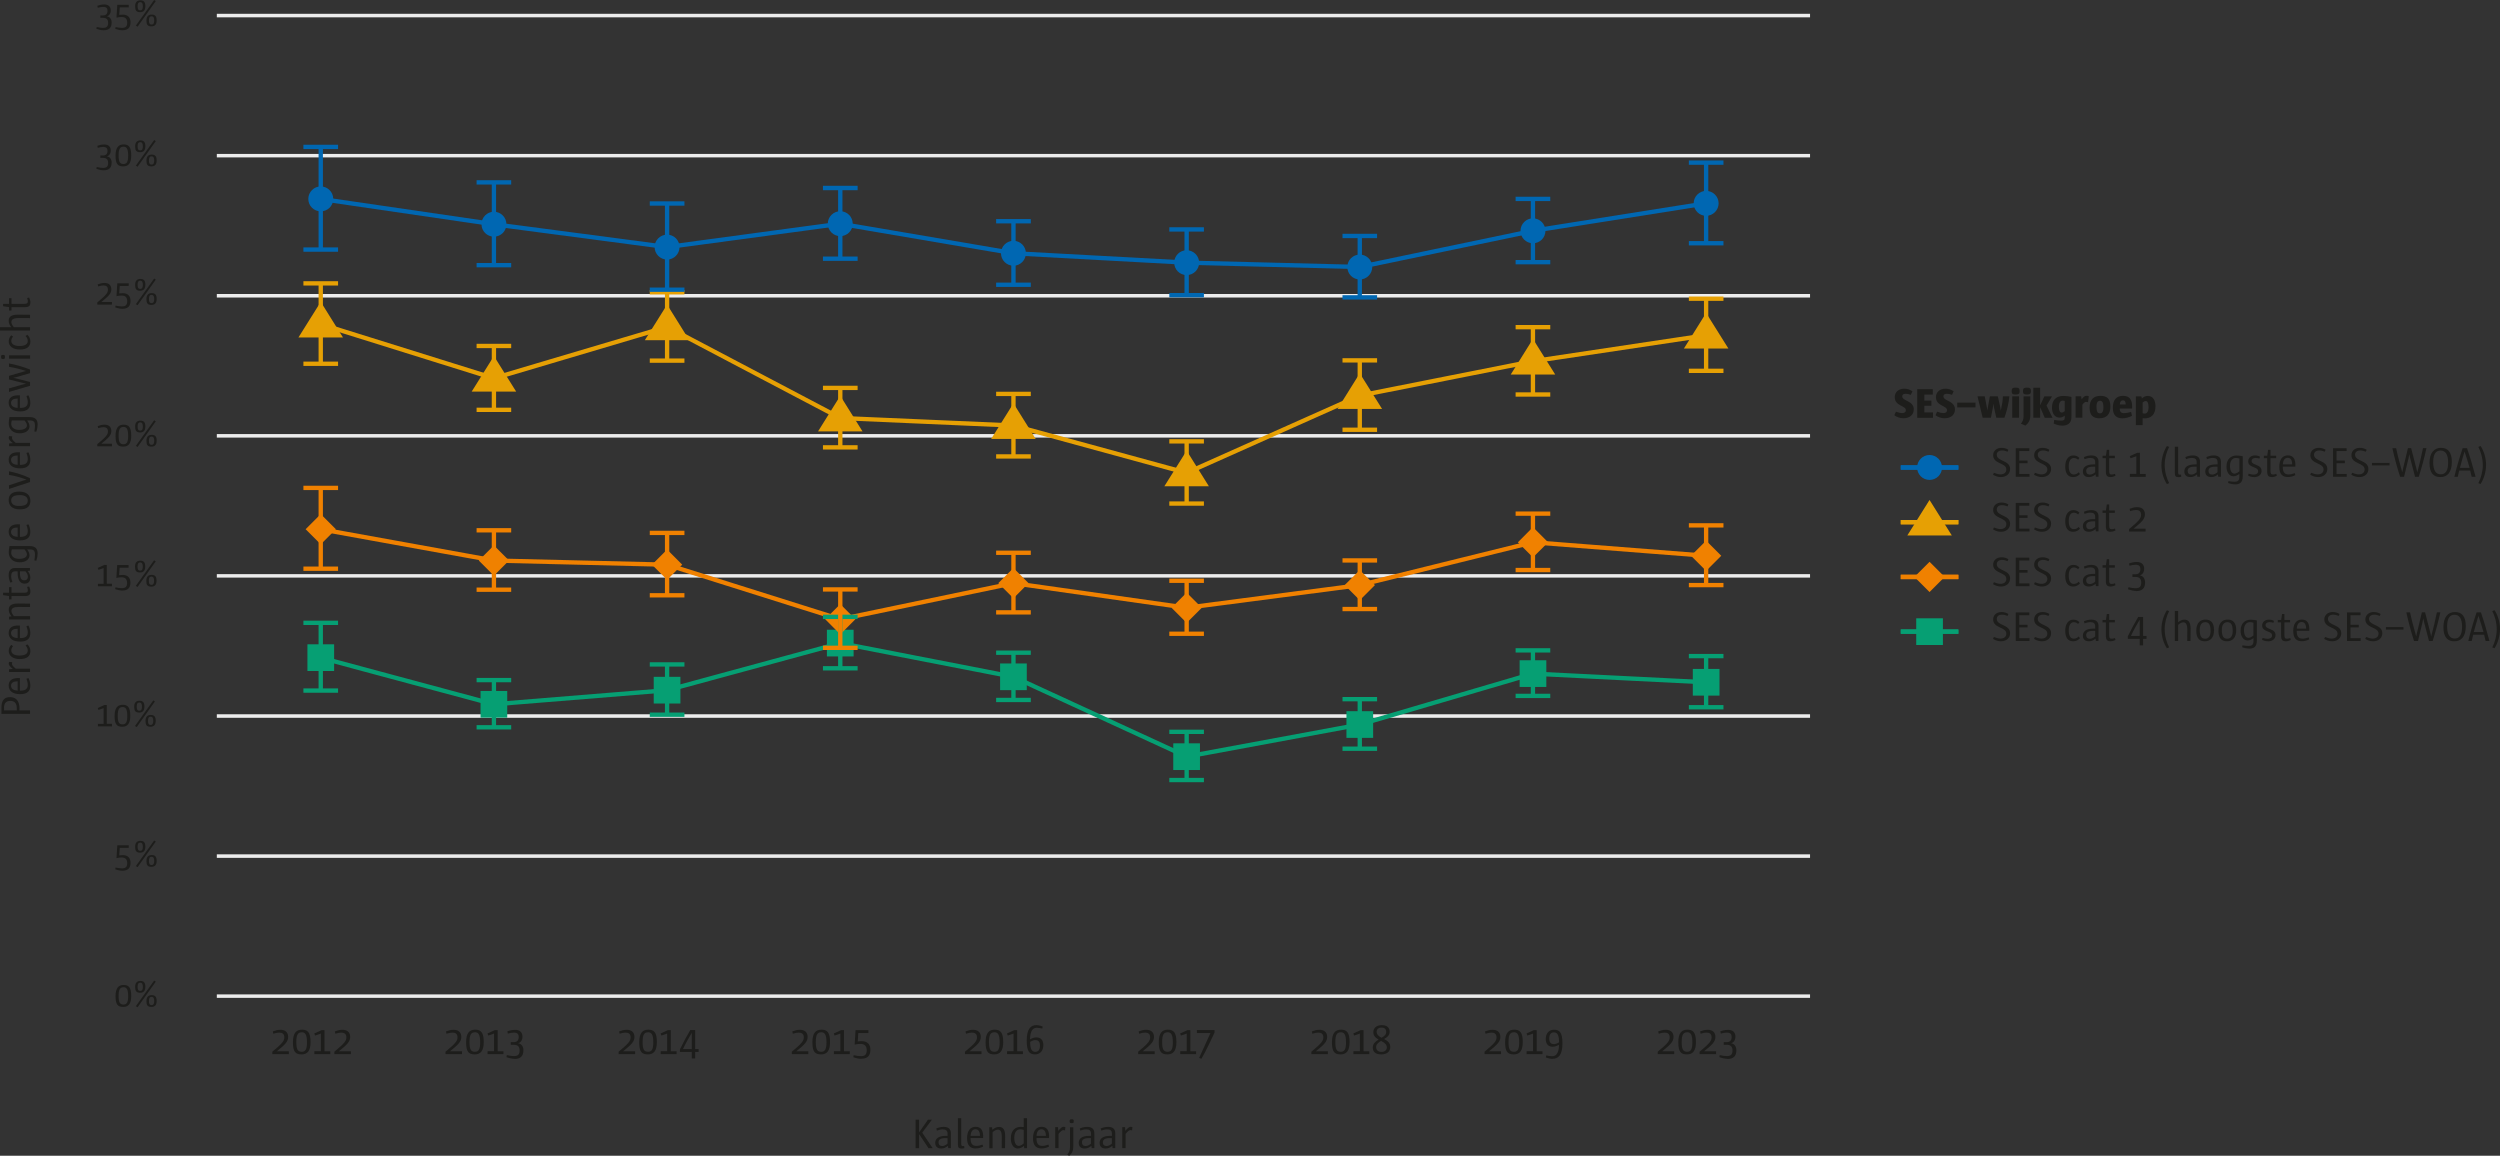 <?xml version="1.0" encoding="UTF-8"?>
<svg xmlns="http://www.w3.org/2000/svg" id="Laag_3" viewBox="0 0 398.14 184.06" width="398.14" height="184.06" x="0" y="0"><rect x="0" y="0" width="398.14" height="184.06" fill="#333333" stroke="none"/><defs><style>.cls-1{fill:#069f73;}.cls-2{stroke:#069f73;}.cls-2,.cls-3,.cls-4,.cls-5{stroke-width:.69px;}.cls-2,.cls-3,.cls-4,.cls-5,.cls-6{fill:none;stroke-linejoin:round;}.cls-3{stroke:#e6a004;}.cls-4{stroke:#f08100;}.cls-7{fill:#0067b2;}.cls-8{fill:#1d1d1b;}.cls-9{isolation:isolate;}.cls-5{stroke:#0067b2;}.cls-10{fill:#e6a004;}.cls-11{fill:#f08100;}.cls-6{stroke:#ededed;stroke-width:.56px;}</style></defs><g class="cls-9"><g class="cls-9"><path class="cls-8" d="M147.87,182.86l-1.5-2.25h0v2.25h-.56v-4.55h.56v2.03h0l1.42-2.03h.63l-1.55,2.07,1.67,2.48h-.67Z"/></g><g class="cls-9"><path class="cls-8" d="M151.01,182.86l-.05-.38c-.31.26-.63.43-1.05.43-.63,0-.97-.33-.97-.9,0-.67.51-1.12,1.69-1.12h.27v-.35c0-.46-.22-.68-.76-.68-.35,0-.69.1-.94.2l-.09-.34c.31-.13.7-.26,1.18-.26.82,0,1.14.42,1.14,1v2.39h-.42ZM150.9,181.25h-.32c-.89,0-1.11.3-1.11.68,0,.36.2.58.59.58.26,0,.55-.13.84-.38v-.88Z"/></g><g class="cls-9"><path class="cls-8" d="M153.12,182.91c-.39,0-.57-.11-.57-.66v-4.17h.53v3.96c0,.41.05.48.26.48.07,0,.16,0,.21-.01l.03.34c-.12.04-.3.07-.46.07Z"/></g><g class="cls-9"><path class="cls-8" d="M154.57,181.25v.07c0,.84.32,1.17.92,1.17.3,0,.63-.07.98-.21l.1.32c-.34.18-.76.3-1.21.3-.81,0-1.35-.44-1.35-1.62s.51-1.83,1.37-1.83c.79,0,1.27.51,1.19,1.79h-2.01ZM156.06,180.87c0-.64-.23-1.03-.71-1.03-.51,0-.75.46-.78,1.05h1.49v-.03Z"/><path class="cls-8" d="M160.06,182.86h-.53c0-.61.01-1.32.01-1.79,0-.86-.22-1.17-.64-1.17-.24,0-.54.16-.82.4v2.57h-.53v-3.35h.44l.05.4c.31-.27.67-.45,1.06-.45.61,0,.98.39.98,1.48,0,.45-.02,1.25-.02,1.92Z"/><path class="cls-8" d="M163.12,182.86l-.05-.37c-.3.24-.62.42-.98.42-.67,0-1.11-.66-1.11-1.6,0-1.34.74-1.85,1.58-1.85.16,0,.35.02.47.03v-1.41h.53v4.78h-.43ZM163.02,179.94c-.17-.05-.36-.09-.53-.09-.55,0-.96.43-.96,1.36,0,.79.27,1.28.72,1.28.2,0,.49-.13.78-.38v-2.17Z"/><path class="cls-8" d="M165.07,181.25v.07c0,.84.32,1.17.92,1.17.3,0,.63-.07.98-.21l.1.32c-.34.18-.76.3-1.21.3-.81,0-1.35-.44-1.35-1.62s.51-1.83,1.37-1.83c.79,0,1.27.51,1.19,1.79h-2.01ZM166.56,180.87c0-.64-.23-1.03-.71-1.03-.51,0-.75.46-.78,1.05h1.49v-.03Z"/><path class="cls-8" d="M169.61,180.03c-.11-.04-.2-.05-.26-.05-.21,0-.41.16-.77.6v2.27h-.53v-3.35h.44l.05.6c.39-.49.62-.65.86-.65.09,0,.18.02.27.07l-.06.5Z"/><path class="cls-8" d="M170.28,184.06l-.32-.18c.26-.28.44-.67.44-1.14v-3.22h.53v3.08c0,.65-.18,1.06-.65,1.46ZM170.68,178.87c-.28,0-.34-.07-.34-.31s.06-.31.34-.31.32.06.32.31-.05.31-.32.31Z"/><path class="cls-8" d="M173.86,182.86l-.05-.38c-.31.26-.63.43-1.05.43-.63,0-.97-.33-.97-.9,0-.67.51-1.12,1.69-1.12h.27v-.35c0-.46-.22-.68-.76-.68-.35,0-.69.1-.94.2l-.09-.34c.31-.13.7-.26,1.18-.26.82,0,1.14.42,1.14,1v2.39h-.42ZM173.74,181.25h-.32c-.89,0-1.11.3-1.11.68,0,.36.2.58.59.58.26,0,.55-.13.84-.38v-.88Z"/><path class="cls-8" d="M177.19,182.86l-.05-.38c-.31.26-.63.43-1.05.43-.63,0-.97-.33-.97-.9,0-.67.51-1.12,1.69-1.12h.27v-.35c0-.46-.22-.68-.76-.68-.35,0-.69.1-.94.2l-.09-.34c.31-.13.7-.26,1.18-.26.82,0,1.14.42,1.14,1v2.39h-.42ZM177.07,181.25h-.32c-.89,0-1.11.3-1.11.68,0,.36.2.58.59.58.26,0,.55-.13.84-.38v-.88Z"/><path class="cls-8" d="M180.29,180.03c-.11-.04-.2-.05-.26-.05-.21,0-.41.16-.77.6v2.27h-.53v-3.35h.44l.05.6c.39-.49.62-.65.86-.65.09,0,.18.02.27.07l-.06.5Z"/></g></g><g class="cls-9"><g class="cls-9"><path class="cls-8" d="M3.1,112.87v.26h1.68v.56H.23c0-.3,0-.57,0-1.02,0-1.23.55-1.65,1.36-1.65.86,0,1.52.49,1.52,1.84ZM.65,112.75v.38h2.02v-.37c0-.79-.4-1.14-1.02-1.14s-1.01.3-1.01,1.13Z"/></g><g class="cls-9"><path class="cls-8" d="M3.18,109.99h.07c.84,0,1.17-.32,1.17-.92,0-.3-.07-.63-.21-.98l.32-.1c.18.34.3.75.3,1.21,0,.81-.44,1.35-1.62,1.35s-1.83-.51-1.83-1.37c0-.79.51-1.27,1.79-1.19v2.01ZM2.79,108.5c-.64,0-1.03.23-1.03.71,0,.51.46.75,1.05.78v-1.49h-.03Z"/></g><g class="cls-9"><path class="cls-8" d="M1.96,105.46c-.04.12-.05.2-.05.26,0,.21.16.41.6.77h2.27v.53H1.44v-.44l.6-.05c-.49-.39-.65-.62-.65-.86,0-.09.02-.17.07-.27l.5.06Z"/></g><g class="cls-9"><path class="cls-8" d="M4.84,103.7c0,.81-.56,1.26-1.68,1.26s-1.77-.53-1.77-1.3c0-.4.16-.73.41-.96l.28.21c-.18.2-.28.42-.28.68,0,.51.48.81,1.28.81.9,0,1.34-.27,1.34-.81,0-.28-.1-.53-.35-.78l.28-.2c.29.27.49.61.49,1.09Z"/></g><g class="cls-9"><path class="cls-8" d="M3.18,101.62h.07c.84,0,1.17-.32,1.17-.92,0-.3-.07-.63-.21-.98l.32-.1c.18.34.3.76.3,1.21,0,.81-.44,1.35-1.62,1.35s-1.83-.51-1.83-1.37c0-.79.51-1.27,1.79-1.19v2.01ZM2.79,100.13c-.64,0-1.03.23-1.03.71,0,.51.46.75,1.05.78v-1.49h-.03Z"/><path class="cls-8" d="M4.78,96.14v.53c-.61,0-1.32-.01-1.79-.01-.86,0-1.17.22-1.17.64,0,.24.16.54.4.82h2.57v.53H1.44v-.44l.4-.05c-.27-.31-.45-.67-.45-1.06,0-.61.39-.99,1.48-.99.45,0,1.25.02,1.92.02Z"/><path class="cls-8" d="M4.84,94.16c0,.57-.24.77-.9.77H1.83v.53h-.39v-.54c-.3-.05-.6-.1-.95-.14v-.38h.95v-.9h.39v.9h1.98c.46,0,.62-.07.62-.4,0-.12-.02-.28-.11-.53l.32-.07c.13.27.2.53.2.76Z"/><path class="cls-8" d="M4.78,90.88l-.38.05c.26.31.43.63.43,1.05,0,.63-.33.97-.9.97-.67,0-1.12-.51-1.12-1.69v-.27h-.35c-.46,0-.68.22-.68.76,0,.35.1.7.2.94l-.34.09c-.13-.31-.26-.7-.26-1.18,0-.82.42-1.14,1-1.14h2.39v.42ZM3.18,90.99v.32c0,.89.3,1.11.68,1.11.36,0,.58-.2.58-.59,0-.26-.13-.55-.38-.84h-.88Z"/><path class="cls-8" d="M5.98,88.25c0,.32-.07.7-.2,1.05l-.31-.05c.06-.35.1-.68.1-.95,0-.54-.19-.8-.76-.8h-.49c.21.27.38.59.38.94,0,.67-.67,1.11-1.54,1.11-1.24,0-1.77-.75-1.77-1.61,0-.34.06-.71.12-.98h3.18c1.07,0,1.31.53,1.31,1.28ZM1.88,87.5c-.06.17-.09.38-.09.55,0,.55.46.95,1.25.95s1.25-.26,1.25-.72c0-.24-.18-.55-.38-.78H1.88Z"/><path class="cls-8" d="M3.18,85.5h.07c.84,0,1.17-.32,1.17-.92,0-.3-.07-.63-.21-.98l.32-.1c.18.34.3.76.3,1.21,0,.81-.44,1.35-1.62,1.35s-1.83-.51-1.83-1.37c0-.79.51-1.27,1.79-1.19v2.01ZM2.79,84.01c-.64,0-1.03.23-1.03.71,0,.51.46.75,1.05.78v-1.49h-.03Z"/></g><g class="cls-9"><path class="cls-8" d="M4.84,79.78c0,.84-.51,1.34-1.67,1.34-1.22,0-1.79-.59-1.79-1.48,0-.84.51-1.35,1.67-1.35,1.23,0,1.79.59,1.79,1.49ZM1.79,79.72c0,.52.39.86,1.23.86,1.03,0,1.4-.28,1.4-.87,0-.51-.39-.86-1.24-.86-1.02,0-1.4.29-1.4.87Z"/><path class="cls-8" d="M4.78,76.17v.6l-3.35,1.1v-.58l2.22-.74.57-.16c-.88-.35-1.86-.61-2.79-.76v-.57c1.06.21,2.32.58,3.35,1.1Z"/></g><g class="cls-9"><path class="cls-8" d="M3.18,74.03h.07c.84,0,1.17-.32,1.17-.92,0-.3-.07-.63-.21-.98l.32-.1c.18.34.3.76.3,1.21,0,.81-.44,1.35-1.62,1.35s-1.83-.51-1.83-1.37c0-.79.51-1.27,1.79-1.19v2.01ZM2.79,72.54c-.64,0-1.03.23-1.03.71,0,.51.46.75,1.05.78v-1.49h-.03Z"/></g><g class="cls-9"><path class="cls-8" d="M1.96,69.5c-.04.11-.05.2-.05.26,0,.21.16.41.6.77h2.27v.53H1.44v-.44l.6-.05c-.49-.39-.65-.62-.65-.86,0-.09.02-.18.07-.27l.5.06Z"/></g><g class="cls-9"><path class="cls-8" d="M5.98,67.71c0,.32-.07.7-.2,1.05l-.31-.05c.06-.35.1-.68.1-.95,0-.54-.19-.8-.76-.8h-.49c.21.27.38.59.38.94,0,.67-.67,1.11-1.54,1.11-1.24,0-1.77-.75-1.77-1.61,0-.34.06-.71.12-.98h3.18c1.07,0,1.31.53,1.31,1.28ZM1.88,66.96c-.06.17-.09.38-.09.55,0,.55.46.95,1.25.95s1.25-.26,1.25-.72c0-.24-.18-.55-.38-.78H1.88Z"/></g><g class="cls-9"><path class="cls-8" d="M3.18,64.96h.07c.84,0,1.17-.32,1.17-.92,0-.3-.07-.63-.21-.98l.32-.1c.18.34.3.76.3,1.21,0,.81-.44,1.35-1.62,1.35s-1.83-.51-1.83-1.37c0-.79.51-1.27,1.79-1.19v2.01ZM2.79,63.47c-.64,0-1.03.23-1.03.71,0,.51.46.75,1.05.78v-1.49h-.03Z"/></g><g class="cls-9"><path class="cls-8" d="M4.78,58.85v.58l-2.25.65-.43.09h0s.44.09.44.09l2.24.57v.61l-3.35.98v-.57l2.13-.6.59-.15h0s-.49-.11-.49-.11l-2.23-.56v-.57l2.29-.67.42-.11h0c-.9-.29-1.81-.53-2.71-.66v-.54c1.03.18,2.17.51,3.35.96Z"/><path class="cls-8" d="M.79,56.84c0,.28-.07.34-.31.34s-.31-.06-.31-.34.06-.32.31-.32.31.05.31.32ZM4.78,57.12H1.44v-.53h3.35v.53Z"/></g><g class="cls-9"><path class="cls-8" d="M4.84,54.4c0,.81-.56,1.26-1.68,1.26s-1.77-.53-1.77-1.3c0-.4.16-.73.41-.96l.28.21c-.18.2-.28.42-.28.68,0,.51.48.81,1.28.81.9,0,1.34-.27,1.34-.81,0-.28-.1-.53-.35-.78l.28-.2c.29.27.49.61.49,1.09Z"/></g><g class="cls-9"><path class="cls-8" d="M4.78,50.13v.53c-.63,0-1.37-.01-1.78-.01-.88,0-1.19.23-1.19.64,0,.22.14.53.4.82h2.57v.53H0v-.53h1.8c-.23-.27-.42-.61-.42-1.01,0-.61.38-.99,1.48-.99.4,0,1.22.02,1.92.02Z"/><path class="cls-8" d="M4.84,48.15c0,.57-.24.77-.9.77H1.83v.53h-.39v-.54c-.3-.05-.6-.1-.95-.14v-.38h.95v-.9h.39v.9h1.98c.46,0,.62-.07.62-.4,0-.12-.02-.28-.11-.53l.32-.07c.13.27.2.53.2.76Z"/></g></g><line class="cls-6" x1="288.26" y1="158.64" x2="34.53" y2="158.64"/><line class="cls-6" x1="288.26" y1="136.34" x2="34.53" y2="136.34"/><line class="cls-6" x1="288.26" y1="114.03" x2="34.53" y2="114.03"/><line class="cls-6" x1="288.26" y1="91.71" x2="34.53" y2="91.71"/><line class="cls-6" x1="288.26" y1="69.41" x2="34.53" y2="69.41"/><line class="cls-6" x1="288.26" y1="47.1" x2="34.53" y2="47.1"/><line class="cls-6" x1="288.26" y1="24.79" x2="34.53" y2="24.79"/><line class="cls-6" x1="288.26" y1="2.48" x2="34.53" y2="2.48"/><polyline class="cls-5" points="51.08 31.68 78.66 35.71 106.24 39.35 133.82 35.63 161.4 40.33 188.98 41.83 216.55 42.52 244.13 36.76 271.71 32.38"/><polyline class="cls-3" points="51.08 51.62 78.66 60.24 106.24 52.05 133.82 66.57 161.4 67.77 188.98 75.31 216.55 63 244.13 57.53 271.71 53.39"/><polyline class="cls-4" points="51.08 84.28 78.66 89.27 106.24 89.93 133.82 98.62 161.4 92.87 188.98 96.79 216.55 93.18 244.13 86.36 271.71 88.51"/><polyline class="cls-2" points="51.08 104.74 78.66 112.16 106.24 109.92 133.82 102.42 161.4 107.79 188.98 120.5 216.55 115.39 244.13 107.28 271.71 108.66"/><rect class="cls-1" x="48.96" y="102.61" width="4.25" height="4.25"/><rect class="cls-1" x="76.53" y="110.04" width="4.25" height="4.25"/><rect class="cls-1" x="104.11" y="107.79" width="4.25" height="4.25"/><rect class="cls-1" x="131.69" y="100.29" width="4.25" height="4.25"/><rect class="cls-1" x="159.27" y="105.66" width="4.25" height="4.25"/><rect class="cls-1" x="186.85" y="118.38" width="4.25" height="4.25"/><rect class="cls-1" x="214.43" y="113.26" width="4.25" height="4.25"/><rect class="cls-1" x="242.01" y="105.15" width="4.25" height="4.25"/><rect class="cls-1" x="269.59" y="106.53" width="4.25" height="4.25"/><polygon class="cls-11" points="48.67 84.28 51.08 81.87 53.49 84.28 51.08 86.69 48.67 84.28"/><polygon class="cls-11" points="76.25 89.27 78.66 86.86 81.07 89.27 78.66 91.68 76.25 89.27"/><polygon class="cls-11" points="103.83 89.93 106.24 87.52 108.65 89.93 106.24 92.34 103.83 89.93"/><polygon class="cls-11" points="131.41 98.61 133.82 96.21 136.23 98.61 133.82 101.03 131.41 98.61"/><polygon class="cls-11" points="158.98 92.87 161.4 90.46 163.8 92.87 161.4 95.28 158.98 92.87"/><polygon class="cls-11" points="186.57 96.79 188.98 94.38 191.39 96.79 188.98 99.2 186.57 96.79"/><polygon class="cls-11" points="214.15 93.18 216.55 90.78 218.97 93.18 216.55 95.59 214.15 93.18"/><polygon class="cls-11" points="241.73 86.37 244.13 83.95 246.55 86.37 244.13 88.77 241.73 86.37"/><polygon class="cls-11" points="269.3 88.51 271.71 86.1 274.12 88.51 271.71 90.92 269.3 88.51"/><polygon class="cls-10" points="51.08 48.07 54.62 53.74 47.53 53.74 51.08 48.07"/><polygon class="cls-10" points="78.66 56.7 82.2 62.36 75.12 62.36 78.66 56.7"/><polygon class="cls-10" points="106.24 48.51 109.78 54.18 102.69 54.18 106.24 48.51"/><polygon class="cls-10" points="133.82 63.03 137.36 68.7 130.28 68.7 133.82 63.03"/><polygon class="cls-10" points="161.4 64.23 164.94 69.9 157.85 69.9 161.4 64.23"/><polygon class="cls-10" points="188.98 71.77 192.52 77.44 185.43 77.44 188.98 71.77"/><polygon class="cls-10" points="216.55 59.45 220.1 65.12 213.01 65.12 216.55 59.45"/><polygon class="cls-10" points="244.13 53.98 247.68 59.65 240.59 59.65 244.13 53.98"/><polygon class="cls-10" points="271.71 49.84 275.26 55.51 268.17 55.51 271.71 49.84"/><path class="cls-7" d="M49.1,31.68c0-1.09.89-1.99,1.98-1.99s1.99.89,1.99,1.99-.89,1.98-1.99,1.98-1.98-.89-1.98-1.98"/><path class="cls-7" d="M76.68,35.71c0-1.09.89-1.99,1.98-1.99s1.99.89,1.99,1.99-.89,1.98-1.99,1.98-1.98-.89-1.98-1.98"/><path class="cls-7" d="M104.25,39.35c0-1.09.89-1.98,1.99-1.98s1.98.89,1.98,1.98-.89,1.99-1.98,1.99-1.99-.89-1.99-1.99"/><path class="cls-7" d="M131.83,35.63c0-1.09.89-1.99,1.99-1.99s1.98.89,1.98,1.99-.89,1.98-1.98,1.98-1.99-.89-1.99-1.98"/><path class="cls-7" d="M159.41,40.33c0-1.09.89-1.98,1.99-1.98s1.98.89,1.98,1.98-.89,1.99-1.98,1.99-1.99-.89-1.99-1.99"/><path class="cls-7" d="M187,41.83c0-1.09.89-1.98,1.98-1.98s1.99.89,1.99,1.98-.89,1.98-1.99,1.98-1.98-.89-1.98-1.98"/><path class="cls-7" d="M214.57,42.52c0-1.09.89-1.98,1.98-1.98s1.99.89,1.99,1.98-.89,1.99-1.99,1.99-1.98-.89-1.98-1.99"/><path class="cls-7" d="M242.15,36.76c0-1.09.89-1.99,1.98-1.99s1.99.89,1.99,1.99-.89,1.98-1.99,1.98-1.98-.89-1.98-1.98"/><path class="cls-7" d="M269.73,32.38c0-1.09.89-1.98,1.98-1.98s1.99.89,1.99,1.98-.89,1.99-1.99,1.99-1.98-.89-1.98-1.99"/><line class="cls-2" x1="48.32" y1="99.19" x2="53.84" y2="99.19"/><line class="cls-2" x1="51.08" y1="99.19" x2="51.08" y2="109.98"/><line class="cls-2" x1="48.32" y1="109.98" x2="53.84" y2="109.98"/><line class="cls-2" x1="75.9" y1="108.31" x2="81.41" y2="108.31"/><line class="cls-2" x1="78.66" y1="108.31" x2="78.66" y2="115.83"/><line class="cls-2" x1="75.9" y1="115.83" x2="81.41" y2="115.83"/><line class="cls-2" x1="103.48" y1="105.82" x2="109" y2="105.82"/><line class="cls-2" x1="106.24" y1="105.82" x2="106.24" y2="113.82"/><line class="cls-2" x1="103.48" y1="113.82" x2="109" y2="113.82"/><line class="cls-2" x1="131.06" y1="98.24" x2="136.58" y2="98.24"/><line class="cls-2" x1="133.82" y1="98.24" x2="133.82" y2="106.43"/><line class="cls-2" x1="131.06" y1="106.43" x2="136.58" y2="106.43"/><line class="cls-2" x1="158.64" y1="103.95" x2="164.16" y2="103.95"/><line class="cls-2" x1="161.4" y1="103.95" x2="161.4" y2="111.47"/><line class="cls-2" x1="158.64" y1="111.47" x2="164.16" y2="111.47"/><line class="cls-2" x1="186.22" y1="116.55" x2="191.73" y2="116.55"/><line class="cls-2" x1="188.98" y1="116.55" x2="188.98" y2="124.22"/><line class="cls-2" x1="186.22" y1="124.22" x2="191.73" y2="124.22"/><line class="cls-2" x1="213.8" y1="111.35" x2="219.31" y2="111.35"/><line class="cls-2" x1="216.55" y1="111.35" x2="216.55" y2="119.23"/><line class="cls-2" x1="213.8" y1="119.23" x2="219.31" y2="119.23"/><line class="cls-2" x1="241.37" y1="103.58" x2="246.89" y2="103.58"/><line class="cls-2" x1="244.13" y1="103.58" x2="244.13" y2="110.83"/><line class="cls-2" x1="241.37" y1="110.83" x2="246.89" y2="110.83"/><line class="cls-2" x1="268.96" y1="104.49" x2="274.47" y2="104.49"/><line class="cls-2" x1="271.71" y1="104.49" x2="271.71" y2="112.63"/><line class="cls-2" x1="268.96" y1="112.63" x2="274.47" y2="112.63"/><line class="cls-4" x1="48.32" y1="77.7" x2="53.84" y2="77.7"/><line class="cls-4" x1="51.08" y1="77.7" x2="51.08" y2="90.57"/><line class="cls-4" x1="48.32" y1="90.57" x2="53.84" y2="90.57"/><line class="cls-4" x1="75.9" y1="84.45" x2="81.41" y2="84.45"/><line class="cls-4" x1="78.66" y1="84.45" x2="78.66" y2="93.91"/><line class="cls-4" x1="75.9" y1="93.91" x2="81.41" y2="93.91"/><line class="cls-4" x1="103.48" y1="84.87" x2="109" y2="84.87"/><line class="cls-4" x1="106.24" y1="84.87" x2="106.24" y2="94.8"/><line class="cls-4" x1="103.48" y1="94.8" x2="109" y2="94.8"/><line class="cls-4" x1="131.06" y1="93.87" x2="136.58" y2="93.87"/><line class="cls-4" x1="133.82" y1="93.87" x2="133.82" y2="103.17"/><line class="cls-4" x1="131.06" y1="103.17" x2="136.58" y2="103.17"/><line class="cls-4" x1="158.64" y1="88.03" x2="164.16" y2="88.03"/><line class="cls-4" x1="161.4" y1="88.03" x2="161.4" y2="97.52"/><line class="cls-4" x1="158.64" y1="97.52" x2="164.16" y2="97.52"/><line class="cls-4" x1="186.22" y1="92.49" x2="191.73" y2="92.49"/><line class="cls-4" x1="188.98" y1="92.49" x2="188.98" y2="100.93"/><line class="cls-4" x1="186.22" y1="100.93" x2="191.73" y2="100.93"/><line class="cls-4" x1="213.8" y1="89.25" x2="219.31" y2="89.25"/><line class="cls-4" x1="216.55" y1="89.25" x2="216.55" y2="96.99"/><line class="cls-4" x1="213.8" y1="96.99" x2="219.31" y2="96.99"/><line class="cls-4" x1="241.37" y1="81.8" x2="246.89" y2="81.8"/><line class="cls-4" x1="244.13" y1="81.8" x2="244.13" y2="90.78"/><line class="cls-4" x1="241.37" y1="90.78" x2="246.89" y2="90.78"/><line class="cls-4" x1="268.96" y1="83.67" x2="274.47" y2="83.67"/><line class="cls-4" x1="271.71" y1="83.67" x2="271.71" y2="93.18"/><line class="cls-4" x1="268.96" y1="93.18" x2="274.47" y2="93.18"/><line class="cls-3" x1="48.32" y1="45.13" x2="53.84" y2="45.13"/><line class="cls-3" x1="51.08" y1="45.13" x2="51.08" y2="57.93"/><line class="cls-3" x1="48.32" y1="57.93" x2="53.84" y2="57.93"/><line class="cls-3" x1="75.9" y1="55.1" x2="81.41" y2="55.1"/><line class="cls-3" x1="78.66" y1="55.1" x2="78.66" y2="65.27"/><line class="cls-3" x1="75.9" y1="65.27" x2="81.41" y2="65.27"/><line class="cls-3" x1="103.48" y1="46.55" x2="109" y2="46.55"/><line class="cls-3" x1="106.24" y1="46.55" x2="106.24" y2="57.43"/><line class="cls-3" x1="103.48" y1="57.43" x2="109" y2="57.43"/><line class="cls-3" x1="131.06" y1="61.78" x2="136.58" y2="61.78"/><line class="cls-3" x1="133.82" y1="61.78" x2="133.82" y2="71.25"/><line class="cls-3" x1="131.06" y1="71.25" x2="136.58" y2="71.25"/><line class="cls-3" x1="158.64" y1="62.73" x2="164.16" y2="62.73"/><line class="cls-3" x1="161.4" y1="62.73" x2="161.4" y2="72.69"/><line class="cls-3" x1="158.64" y1="72.69" x2="164.16" y2="72.69"/><line class="cls-3" x1="186.22" y1="70.29" x2="191.73" y2="70.29"/><line class="cls-3" x1="188.98" y1="70.29" x2="188.98" y2="80.2"/><line class="cls-3" x1="186.22" y1="80.2" x2="191.73" y2="80.2"/><line class="cls-3" x1="213.8" y1="57.39" x2="219.31" y2="57.39"/><line class="cls-3" x1="216.55" y1="57.39" x2="216.55" y2="68.44"/><line class="cls-3" x1="213.8" y1="68.44" x2="219.31" y2="68.44"/><line class="cls-3" x1="241.37" y1="52.1" x2="246.89" y2="52.1"/><line class="cls-3" x1="244.13" y1="52.1" x2="244.13" y2="62.83"/><line class="cls-3" x1="241.37" y1="62.83" x2="246.89" y2="62.83"/><line class="cls-3" x1="268.96" y1="47.57" x2="274.47" y2="47.57"/><line class="cls-3" x1="271.71" y1="47.57" x2="271.71" y2="59.06"/><line class="cls-3" x1="268.96" y1="59.06" x2="274.47" y2="59.06"/><line class="cls-5" x1="48.32" y1="23.39" x2="53.84" y2="23.39"/><line class="cls-5" x1="51.08" y1="23.39" x2="51.08" y2="39.75"/><line class="cls-5" x1="48.32" y1="39.75" x2="53.84" y2="39.75"/><line class="cls-5" x1="75.9" y1="29.04" x2="81.41" y2="29.04"/><line class="cls-5" x1="78.66" y1="29.04" x2="78.66" y2="42.23"/><line class="cls-5" x1="75.9" y1="42.23" x2="81.41" y2="42.23"/><line class="cls-5" x1="103.48" y1="32.41" x2="109" y2="32.41"/><line class="cls-5" x1="106.24" y1="32.41" x2="106.24" y2="46.14"/><line class="cls-5" x1="103.48" y1="46.14" x2="109" y2="46.14"/><line class="cls-5" x1="131.06" y1="29.94" x2="136.58" y2="29.94"/><line class="cls-5" x1="133.82" y1="29.94" x2="133.82" y2="41.2"/><line class="cls-5" x1="131.06" y1="41.2" x2="136.58" y2="41.2"/><line class="cls-5" x1="158.64" y1="35.23" x2="164.16" y2="35.23"/><line class="cls-5" x1="161.4" y1="35.23" x2="161.4" y2="45.35"/><line class="cls-5" x1="158.64" y1="45.35" x2="164.16" y2="45.35"/><line class="cls-5" x1="186.22" y1="36.54" x2="191.73" y2="36.54"/><line class="cls-5" x1="188.98" y1="36.54" x2="188.98" y2="47.01"/><line class="cls-5" x1="186.22" y1="47.01" x2="191.73" y2="47.01"/><line class="cls-5" x1="213.8" y1="37.58" x2="219.31" y2="37.58"/><line class="cls-5" x1="216.55" y1="37.58" x2="216.55" y2="47.36"/><line class="cls-5" x1="213.8" y1="47.36" x2="219.31" y2="47.36"/><line class="cls-5" x1="241.37" y1="31.68" x2="246.89" y2="31.68"/><line class="cls-5" x1="244.13" y1="31.68" x2="244.13" y2="41.75"/><line class="cls-5" x1="241.37" y1="41.75" x2="246.89" y2="41.75"/><line class="cls-5" x1="268.96" y1="25.9" x2="274.47" y2="25.9"/><line class="cls-5" x1="271.71" y1="25.9" x2="271.71" y2="38.74"/><line class="cls-5" x1="268.96" y1="38.74" x2="274.47" y2="38.74"/><g class="cls-9"><g class="cls-9"><path class="cls-8" d="M19.63,160.36c-.87,0-1.23-.38-1.23-1.71s.5-1.79,1.29-1.79,1.21.38,1.21,1.75c0,1.24-.44,1.75-1.27,1.75ZM19.65,157.23c-.51,0-.76.31-.76,1.37s.2,1.38.79,1.38c.53,0,.73-.4.73-1.33,0-1.13-.26-1.43-.76-1.43Z"/><path class="cls-8" d="M22.32,158.1c-.61,0-.8-.28-.8-.93s.3-.95.84-.95c.59,0,.79.31.79.94s-.28.94-.83.94ZM21.91,160.41l-.27-.17,2.91-4.08.26.17-2.9,4.08ZM22.33,156.5c-.26,0-.42.16-.42.65s.13.66.42.66c.31,0,.42-.23.42-.64,0-.44-.11-.67-.42-.67ZM24.11,160.36c-.61,0-.79-.28-.79-.93s.3-.95.84-.95c.59,0,.79.31.79.94s-.28.94-.84.94ZM24.13,158.76c-.26,0-.41.16-.41.65s.13.66.42.66c.31,0,.42-.23.42-.64,0-.44-.11-.67-.43-.67Z"/></g></g><g class="cls-9"><g class="cls-9"><path class="cls-8" d="M19.46,138.67c-.29,0-.65-.07-1.1-.22l.04-.29c.4.08.75.13,1.03.13.56,0,.83-.22.83-.83,0-.55-.25-.9-.88-.9-.27,0-.52.03-.83.1l.13-2.05h1.82v.42h-1.43l-.08,1.19c.13-.02.36-.04.56-.04.82,0,1.24.47,1.24,1.21,0,.88-.43,1.28-1.32,1.28Z"/><path class="cls-8" d="M22.32,135.79c-.61,0-.8-.28-.8-.93s.3-.95.84-.95c.59,0,.79.31.79.94s-.28.94-.83.94ZM21.91,138.1l-.27-.17,2.91-4.08.26.17-2.9,4.08ZM22.33,134.19c-.26,0-.42.16-.42.65s.13.66.42.66c.31,0,.42-.23.42-.64,0-.44-.11-.67-.42-.67ZM24.11,138.05c-.61,0-.79-.28-.79-.93s.3-.95.84-.95c.59,0,.79.31.79.94s-.28.94-.84.94ZM24.13,136.45c-.26,0-.41.16-.41.65s.13.66.42.66c.31,0,.42-.23.42-.64,0-.44-.11-.67-.43-.67Z"/></g></g><g class="cls-9"><g class="cls-9"><path class="cls-8" d="M15.59,115.69v-.41h.91v-2.5l-.82.28-.11-.31,1.04-.47h.4v2.99h.82v.41h-2.24Z"/><path class="cls-8" d="M19.48,115.74c-.87,0-1.23-.38-1.23-1.71s.5-1.79,1.29-1.79,1.21.38,1.21,1.75c0,1.24-.44,1.75-1.27,1.75ZM19.51,112.61c-.51,0-.76.31-.76,1.37s.2,1.38.79,1.38c.53,0,.73-.4.73-1.33,0-1.13-.26-1.43-.76-1.43Z"/><path class="cls-8" d="M22.17,113.48c-.61,0-.8-.28-.8-.93s.3-.95.84-.95c.59,0,.79.31.79.94s-.28.94-.83.94ZM21.77,115.79l-.27-.17,2.91-4.08.26.17-2.9,4.08ZM22.19,111.88c-.26,0-.42.16-.42.65s.13.66.42.66c.31,0,.42-.23.42-.64,0-.44-.11-.67-.42-.67ZM23.96,115.74c-.61,0-.79-.28-.79-.93s.3-.95.84-.95c.59,0,.79.31.79.94s-.28.94-.84.94ZM23.98,114.14c-.26,0-.41.16-.41.65s.13.66.42.66c.31,0,.42-.23.42-.64,0-.44-.11-.67-.43-.67Z"/></g></g><g class="cls-9"><g class="cls-9"><path class="cls-8" d="M15.59,93.38v-.41h.91v-2.5l-.82.28-.11-.31,1.04-.47h.4v2.99h.82v.41h-2.24Z"/><path class="cls-8" d="M19.44,94.05c-.29,0-.65-.07-1.1-.22l.04-.29c.4.08.75.13,1.03.13.56,0,.83-.22.83-.83,0-.55-.25-.9-.88-.9-.27,0-.52.03-.83.1l.13-2.05h1.82v.42h-1.43l-.08,1.19c.13-.02.36-.04.56-.04.82,0,1.24.47,1.24,1.21,0,.88-.43,1.28-1.32,1.28Z"/><path class="cls-8" d="M22.3,91.17c-.61,0-.8-.28-.8-.93s.3-.95.84-.95c.59,0,.79.31.79.94s-.28.94-.83.94ZM21.9,93.48l-.27-.17,2.91-4.08.26.17-2.9,4.08ZM22.32,89.57c-.26,0-.42.16-.42.65s.13.66.42.66c.31,0,.42-.23.42-.64,0-.44-.11-.67-.42-.67ZM24.09,93.43c-.61,0-.79-.28-.79-.93s.3-.95.84-.95c.59,0,.79.31.79.94s-.28.94-.84.94ZM24.11,91.83c-.26,0-.41.16-.41.65s.13.66.42.66c.31,0,.42-.23.42-.64,0-.44-.11-.67-.43-.67Z"/></g></g><g class="cls-9"><g class="cls-9"><path class="cls-8" d="M15.49,71.08v-.34c1.42-1.19,1.7-1.52,1.7-2.04s-.33-.67-.71-.67c-.25,0-.49.05-.85.16l-.07-.33c.39-.14.65-.23,1.1-.23.61,0,1.07.32,1.07,1s-.4,1.07-1.6,2.04h1.7v.41h-2.33Z"/><path class="cls-8" d="M19.63,71.13c-.87,0-1.23-.38-1.23-1.71s.5-1.79,1.29-1.79,1.21.38,1.21,1.75c0,1.24-.44,1.75-1.27,1.75ZM19.65,68c-.51,0-.76.31-.76,1.37s.2,1.38.79,1.38c.53,0,.73-.4.73-1.33,0-1.13-.26-1.43-.76-1.43Z"/><path class="cls-8" d="M22.32,68.87c-.61,0-.8-.28-.8-.93s.3-.95.84-.95c.59,0,.79.31.79.94s-.28.94-.83.94ZM21.91,71.18l-.27-.17,2.91-4.08.26.17-2.9,4.08ZM22.33,67.27c-.26,0-.42.16-.42.65s.13.66.42.66c.31,0,.42-.23.42-.64,0-.44-.11-.67-.42-.67ZM24.11,71.13c-.61,0-.79-.28-.79-.93s.3-.95.84-.95c.59,0,.79.31.79.94s-.28.94-.84.94ZM24.13,69.53c-.26,0-.41.16-.41.65s.13.66.42.66c.31,0,.42-.23.42-.64,0-.44-.11-.67-.43-.67Z"/></g></g><g class="cls-9"><g class="cls-9"><path class="cls-8" d="M15.49,48.51v-.34c1.42-1.19,1.7-1.52,1.7-2.04s-.33-.67-.71-.67c-.25,0-.49.05-.85.16l-.07-.33c.39-.14.65-.23,1.1-.23.61,0,1.07.32,1.07,1s-.4,1.07-1.6,2.04h1.7v.41h-2.33Z"/><path class="cls-8" d="M19.46,49.18c-.29,0-.65-.07-1.1-.22l.04-.29c.4.08.75.13,1.03.13.56,0,.83-.22.83-.83,0-.55-.25-.9-.88-.9-.27,0-.52.03-.83.1l.13-2.05h1.82v.42h-1.43l-.08,1.19c.13-.02.36-.04.56-.04.82,0,1.24.47,1.24,1.21,0,.88-.43,1.28-1.32,1.28Z"/><path class="cls-8" d="M22.32,46.3c-.61,0-.8-.28-.8-.93s.3-.95.84-.95c.59,0,.79.31.79.94s-.28.94-.83.94ZM21.91,48.61l-.27-.17,2.91-4.08.26.17-2.9,4.08ZM22.33,44.7c-.26,0-.42.16-.42.65s.13.66.42.66c.31,0,.42-.23.42-.64,0-.44-.11-.67-.42-.67ZM24.11,48.56c-.61,0-.79-.28-.79-.93s.3-.95.84-.95c.59,0,.79.31.79.94s-.28.94-.84.94ZM24.13,46.96c-.26,0-.41.16-.41.65s.13.66.42.66c.31,0,.42-.23.42-.64,0-.44-.11-.67-.43-.67Z"/></g></g><g class="cls-9"><g class="cls-9"><path class="cls-8" d="M16.48,27.12c-.31,0-.68-.07-1.13-.23l.05-.29c.41.09.74.14,1.01.14.61,0,.81-.26.81-.8,0-.5-.22-.8-.83-.8h-.41v-.38h.4c.5,0,.74-.25.74-.74,0-.39-.17-.62-.7-.62-.28,0-.59.07-.85.14l-.07-.32c.28-.1.64-.21,1.09-.21.74,0,1.05.42,1.05.95s-.27.85-.62.94c.51.07.76.5.76.98,0,.86-.43,1.24-1.28,1.24Z"/><path class="cls-8" d="M19.63,26.5c-.87,0-1.23-.38-1.23-1.71s.5-1.79,1.29-1.79,1.21.38,1.21,1.75c0,1.24-.44,1.75-1.27,1.75ZM19.65,23.37c-.51,0-.76.31-.76,1.37s.2,1.38.79,1.38c.53,0,.73-.4.73-1.33,0-1.13-.26-1.43-.76-1.43Z"/><path class="cls-8" d="M22.32,24.24c-.61,0-.8-.28-.8-.93s.3-.95.84-.95c.59,0,.79.31.79.94s-.28.94-.83.94ZM21.91,26.55l-.27-.17,2.91-4.08.26.17-2.9,4.08ZM22.33,22.64c-.26,0-.42.16-.42.65s.13.66.42.66c.31,0,.42-.23.42-.64,0-.44-.11-.67-.42-.67ZM24.11,26.5c-.61,0-.79-.28-.79-.93s.3-.95.84-.95c.59,0,.79.31.79.94s-.28.94-.84.94ZM24.13,24.9c-.26,0-.41.16-.41.65s.13.66.42.66c.31,0,.42-.23.42-.64,0-.44-.11-.67-.43-.67Z"/></g></g><g class="cls-9"><g class="cls-9"><path class="cls-8" d="M16.48,4.82c-.31,0-.68-.07-1.13-.23l.05-.29c.41.09.74.14,1.01.14.61,0,.81-.26.81-.8,0-.5-.22-.8-.83-.8h-.41v-.38h.4c.5,0,.74-.25.74-.74,0-.39-.17-.62-.7-.62-.28,0-.59.07-.85.14l-.07-.32c.28-.1.64-.21,1.09-.21.74,0,1.05.42,1.05.95s-.27.85-.62.94c.51.07.76.5.76.98,0,.86-.43,1.24-1.28,1.24Z"/><path class="cls-8" d="M19.46,4.82c-.29,0-.65-.07-1.1-.22l.04-.29c.4.08.75.13,1.03.13.56,0,.83-.22.83-.83,0-.55-.25-.9-.88-.9-.27,0-.52.03-.83.1l.13-2.05h1.82v.42h-1.43l-.08,1.19c.13-.02.36-.04.56-.04.82,0,1.24.47,1.24,1.21,0,.88-.43,1.28-1.32,1.28Z"/><path class="cls-8" d="M22.32,1.94c-.61,0-.8-.28-.8-.93s.3-.95.84-.95c.59,0,.79.31.79.94s-.28.94-.83.94ZM21.91,4.25l-.27-.17,2.91-4.08.26.17-2.9,4.08ZM22.33.34c-.26,0-.42.16-.42.65s.13.66.42.66c.31,0,.42-.23.42-.64,0-.44-.11-.67-.42-.67ZM24.11,4.2c-.61,0-.79-.28-.79-.93s.3-.95.84-.95c.59,0,.79.31.79.94s-.28.94-.84.94ZM24.13,2.6c-.26,0-.41.16-.41.65s.13.66.42.66c.31,0,.42-.23.42-.64,0-.44-.11-.67-.43-.67Z"/></g></g><g class="cls-9"><g class="cls-9"><path class="cls-8" d="M43.37,167.87v-.38c1.6-1.33,1.91-1.71,1.91-2.29s-.37-.75-.8-.75c-.28,0-.55.05-.95.18l-.08-.37c.44-.16.74-.26,1.23-.26.68,0,1.21.36,1.21,1.12s-.45,1.21-1.8,2.3h1.91v.46h-2.62Z"/><path class="cls-8" d="M48.03,167.92c-.98,0-1.38-.42-1.38-1.93s.56-2.01,1.45-2.01,1.36.43,1.36,1.97c0,1.39-.49,1.97-1.43,1.97ZM48.05,164.4c-.57,0-.86.34-.86,1.54s.23,1.56.88,1.56c.6,0,.82-.45.82-1.5,0-1.27-.29-1.61-.85-1.61Z"/><path class="cls-8" d="M50.07,167.87v-.46h1.03v-2.81l-.92.32-.12-.34,1.17-.53h.45v3.37h.92v.46h-2.52Z"/><path class="cls-8" d="M53.25,167.87v-.38c1.6-1.33,1.91-1.71,1.91-2.29s-.37-.75-.8-.75c-.28,0-.55.05-.95.18l-.08-.37c.44-.16.74-.26,1.23-.26.68,0,1.21.36,1.21,1.12s-.45,1.21-1.8,2.3h1.91v.46h-2.62Z"/></g></g><g class="cls-9"><g class="cls-9"><path class="cls-8" d="M70.95,167.87v-.38c1.6-1.33,1.91-1.71,1.91-2.29s-.37-.75-.8-.75c-.28,0-.55.05-.95.18l-.08-.37c.44-.16.74-.26,1.23-.26.68,0,1.21.36,1.21,1.12s-.45,1.21-1.8,2.3h1.91v.46h-2.62Z"/><path class="cls-8" d="M75.61,167.92c-.98,0-1.38-.42-1.38-1.93s.56-2.01,1.45-2.01,1.36.43,1.36,1.97c0,1.39-.49,1.97-1.43,1.97ZM75.63,164.4c-.57,0-.86.34-.86,1.54s.23,1.56.88,1.56c.6,0,.82-.45.82-1.5,0-1.27-.29-1.61-.85-1.61Z"/><path class="cls-8" d="M77.65,167.87v-.46h1.03v-2.81l-.92.32-.12-.34,1.17-.53h.45v3.37h.92v.46h-2.52Z"/><path class="cls-8" d="M81.93,168.62c-.35,0-.76-.08-1.27-.26l.05-.33c.47.1.83.16,1.13.16.68,0,.91-.29.91-.9,0-.56-.24-.9-.94-.9h-.47v-.42h.44c.56,0,.83-.28.83-.83,0-.44-.19-.69-.78-.69-.31,0-.67.07-.95.16l-.08-.36c.32-.12.72-.24,1.23-.24.84,0,1.18.47,1.18,1.07s-.3.96-.7,1.06c.57.08.85.57.85,1.11,0,.97-.49,1.4-1.44,1.4Z"/></g></g><g class="cls-9"><g class="cls-9"><path class="cls-8" d="M98.52,167.87v-.38c1.6-1.33,1.91-1.71,1.91-2.29s-.37-.75-.8-.75c-.28,0-.55.05-.95.18l-.08-.37c.44-.16.74-.26,1.23-.26.68,0,1.21.36,1.21,1.12s-.45,1.21-1.8,2.3h1.91v.46h-2.62Z"/><path class="cls-8" d="M103.18,167.92c-.98,0-1.38-.42-1.38-1.93s.56-2.01,1.45-2.01,1.36.43,1.36,1.97c0,1.39-.49,1.97-1.43,1.97ZM103.2,164.4c-.57,0-.86.34-.86,1.54s.23,1.56.88,1.56c.6,0,.82-.45.82-1.5,0-1.27-.29-1.61-.85-1.61Z"/><path class="cls-8" d="M105.22,167.87v-.46h1.03v-2.81l-.92.32-.12-.34,1.17-.53h.45v3.37h.92v.46h-2.52Z"/><path class="cls-8" d="M110.71,167.53v1.04h-.54v-1.04h-1.89v-.41c.52-1.06,1.13-2.21,1.65-3.08h.78v3.03h.55v.46h-.55ZM110.17,164.48c-.41.69-.96,1.65-1.4,2.59h1.4v-2.59Z"/></g></g><g class="cls-9"><g class="cls-9"><path class="cls-8" d="M126.1,167.87v-.38c1.6-1.33,1.91-1.71,1.91-2.29s-.37-.75-.8-.75c-.28,0-.55.05-.95.18l-.08-.37c.44-.16.74-.26,1.23-.26.68,0,1.21.36,1.21,1.12s-.45,1.21-1.8,2.3h1.91v.46h-2.62Z"/><path class="cls-8" d="M130.76,167.92c-.98,0-1.38-.42-1.38-1.93s.56-2.01,1.45-2.01,1.36.43,1.36,1.97c0,1.39-.49,1.97-1.43,1.97ZM130.78,164.4c-.57,0-.86.34-.86,1.54s.23,1.56.88,1.56c.6,0,.82-.45.82-1.5,0-1.27-.29-1.61-.85-1.61Z"/><path class="cls-8" d="M132.8,167.87v-.46h1.03v-2.81l-.92.32-.12-.34,1.17-.53h.45v3.37h.92v.46h-2.52Z"/><path class="cls-8" d="M137.13,168.62c-.32,0-.73-.07-1.23-.25l.05-.32c.45.09.84.15,1.15.15.63,0,.93-.24.93-.94,0-.62-.28-1.01-.99-1.01-.3,0-.59.03-.93.11l.14-2.31h2.05v.47h-1.61l-.09,1.34c.15-.03.4-.05.63-.05.92,0,1.39.53,1.39,1.36,0,.98-.48,1.44-1.48,1.44Z"/></g></g><g class="cls-9"><g class="cls-9"><path class="cls-8" d="M153.68,167.87v-.38c1.6-1.33,1.91-1.71,1.91-2.29s-.37-.75-.8-.75c-.28,0-.55.05-.95.18l-.08-.37c.44-.16.74-.26,1.23-.26.68,0,1.21.36,1.21,1.12s-.45,1.21-1.8,2.3h1.91v.46h-2.62Z"/><path class="cls-8" d="M158.34,167.92c-.98,0-1.38-.42-1.38-1.93s.56-2.01,1.45-2.01,1.36.43,1.36,1.97c0,1.39-.49,1.97-1.43,1.97ZM158.36,164.4c-.57,0-.86.34-.86,1.54s.23,1.56.88,1.56c.6,0,.82-.45.82-1.5,0-1.27-.29-1.61-.85-1.61Z"/><path class="cls-8" d="M160.38,167.87v-.46h1.03v-2.81l-.92.32-.12-.34,1.17-.53h.45v3.37h.92v.46h-2.52Z"/><path class="cls-8" d="M164.85,167.92c-.87,0-1.34-.43-1.34-2.17,0-1.98.7-2.49,1.53-2.49.3,0,.61.06,1.01.22l-.06.33c-.29-.07-.6-.13-.9-.13-.64,0-1.03.57-1.05,1.85.36-.21.65-.32,1.01-.32.71,0,1.11.45,1.11,1.22,0,.92-.53,1.49-1.32,1.49ZM164.88,165.64c-.24,0-.47.08-.82.28v.03c0,1.11.26,1.56.82,1.56.5,0,.74-.36.74-.98,0-.59-.22-.89-.75-.89Z"/></g></g><g class="cls-9"><g class="cls-9"><path class="cls-8" d="M181.26,167.87v-.38c1.6-1.33,1.91-1.71,1.91-2.29s-.37-.75-.8-.75c-.28,0-.55.05-.95.18l-.08-.37c.44-.16.74-.26,1.23-.26.68,0,1.21.36,1.21,1.12s-.45,1.21-1.8,2.3h1.91v.46h-2.62Z"/><path class="cls-8" d="M185.92,167.92c-.98,0-1.38-.42-1.38-1.93s.56-2.01,1.45-2.01,1.36.43,1.36,1.97c0,1.39-.49,1.97-1.43,1.97ZM185.94,164.4c-.57,0-.86.34-.86,1.54s.23,1.56.88,1.56c.6,0,.82-.45.82-1.5,0-1.27-.29-1.61-.85-1.61Z"/><path class="cls-8" d="M187.96,167.87v-.46h1.03v-2.81l-.92.32-.12-.34,1.17-.53h.45v3.37h.92v.46h-2.52Z"/><path class="cls-8" d="M192.46,166.47c-.32.7-.78,1.55-1.13,2.15l-.36-.14,1.8-3.96h-2.16v-.47h2.81v.41l-.96,2.02Z"/></g></g><g class="cls-9"><g class="cls-9"><path class="cls-8" d="M208.84,167.87v-.38c1.6-1.33,1.91-1.71,1.91-2.29s-.37-.75-.8-.75c-.28,0-.55.05-.95.18l-.08-.37c.44-.16.74-.26,1.23-.26.68,0,1.21.36,1.21,1.12s-.45,1.21-1.8,2.3h1.91v.46h-2.62Z"/><path class="cls-8" d="M213.5,167.92c-.98,0-1.38-.42-1.38-1.93s.56-2.01,1.45-2.01,1.36.43,1.36,1.97c0,1.39-.49,1.97-1.43,1.97ZM213.52,164.4c-.57,0-.86.34-.86,1.54s.23,1.56.88,1.56c.6,0,.82-.45.82-1.5,0-1.27-.29-1.61-.85-1.61Z"/><path class="cls-8" d="M215.54,167.87v-.46h1.03v-2.81l-.92.32-.12-.34,1.17-.53h.45v3.37h.92v.46h-2.52Z"/><path class="cls-8" d="M219.96,167.92c-.93,0-1.34-.45-1.34-1.09,0-.59.41-.96.93-1.27-.54-.3-.84-.67-.84-1.17,0-.65.48-1.13,1.34-1.13.94,0,1.26.47,1.26,1.05,0,.51-.29.83-.88,1.16.66.35.98.67.98,1.27,0,.66-.45,1.18-1.45,1.18ZM219.94,165.77c-.52.31-.78.59-.78.98,0,.48.3.77.88.77.49,0,.82-.29.82-.72s-.31-.72-.92-1.03ZM220,163.65c-.47,0-.76.27-.76.66s.25.68.77.96c.53-.3.75-.53.75-.92,0-.45-.24-.7-.77-.7Z"/></g></g><g class="cls-9"><g class="cls-9"><path class="cls-8" d="M236.42,167.87v-.38c1.6-1.33,1.91-1.71,1.91-2.29s-.37-.75-.8-.75c-.28,0-.55.05-.95.18l-.08-.37c.44-.16.74-.26,1.23-.26.68,0,1.21.36,1.21,1.12s-.45,1.21-1.8,2.3h1.91v.46h-2.62Z"/><path class="cls-8" d="M241.08,167.92c-.98,0-1.38-.42-1.38-1.93s.56-2.01,1.45-2.01,1.36.43,1.36,1.97c0,1.39-.49,1.97-1.43,1.97ZM241.1,164.4c-.57,0-.86.34-.86,1.54s.23,1.56.88,1.56c.6,0,.82-.45.82-1.5,0-1.27-.29-1.61-.85-1.61Z"/><path class="cls-8" d="M243.12,167.87v-.46h1.03v-2.81l-.92.32-.12-.34,1.17-.53h.45v3.37h.92v.46h-2.52Z"/><path class="cls-8" d="M247.27,168.63c-.3,0-.61-.05-1.07-.22l.05-.33c.36.09.67.13.96.13.63,0,1.06-.53,1.07-1.83-.36.21-.65.32-1.01.32-.71,0-1.1-.45-1.1-1.22,0-.92.52-1.49,1.32-1.49.87,0,1.34.43,1.34,2.17,0,1.98-.73,2.46-1.57,2.46ZM248.29,165.97c0-1.1-.26-1.56-.82-1.56-.5,0-.74.36-.74.98,0,.59.22.89.75.89.23,0,.47-.08.81-.28v-.03Z"/></g></g><g class="cls-9"><g class="cls-9"><path class="cls-8" d="M264,167.87v-.38c1.6-1.33,1.91-1.71,1.91-2.29s-.37-.75-.8-.75c-.28,0-.55.05-.95.18l-.08-.37c.44-.16.74-.26,1.23-.26.68,0,1.21.36,1.21,1.12s-.45,1.21-1.8,2.3h1.91v.46h-2.62Z"/><path class="cls-8" d="M268.66,167.92c-.98,0-1.38-.42-1.38-1.93s.56-2.01,1.45-2.01,1.36.43,1.36,1.97c0,1.39-.49,1.97-1.43,1.97ZM268.68,164.4c-.57,0-.86.34-.86,1.54s.23,1.56.88,1.56c.6,0,.82-.45.82-1.5,0-1.27-.29-1.61-.85-1.61Z"/><path class="cls-8" d="M270.67,167.87v-.38c1.6-1.33,1.91-1.71,1.91-2.29s-.37-.75-.8-.75c-.28,0-.55.05-.95.18l-.08-.37c.44-.16.74-.26,1.23-.26.68,0,1.21.36,1.21,1.12s-.45,1.21-1.8,2.3h1.91v.46h-2.62Z"/><path class="cls-8" d="M275.1,168.62c-.35,0-.76-.08-1.28-.26l.05-.33c.47.1.83.16,1.13.16.68,0,.91-.29.91-.9,0-.56-.24-.9-.94-.9h-.46v-.42h.44c.56,0,.83-.28.83-.83,0-.44-.19-.69-.78-.69-.31,0-.67.07-.95.16l-.08-.36c.32-.12.72-.24,1.23-.24.84,0,1.18.47,1.18,1.07s-.3.96-.7,1.06c.57.08.85.57.85,1.11,0,.97-.49,1.4-1.44,1.4Z"/></g></g><g class="cls-9"><g class="cls-9"><path class="cls-8" d="M303.12,66.61c-.55,0-1.04-.19-1.44-.48l.26-.57c.39.15.74.23.96.23.39,0,.62-.16.62-.46,0-.76-1.77-.64-1.77-2.08,0-.83.63-1.35,1.53-1.35.43,0,.86.12,1.29.41l-.26.57c-.32-.12-.6-.17-.82-.17-.37,0-.55.16-.55.41,0,.77,1.84.68,1.84,2.08,0,.77-.55,1.41-1.67,1.41Z"/><path class="cls-8" d="M305.33,66.53v-4.55h2.48v.86h-1.35v.96h1.13v.82h-1.13v1.06h1.38v.86h-2.51Z"/><path class="cls-8" d="M309.68,66.61c-.55,0-1.04-.19-1.44-.48l.26-.57c.39.15.74.23.96.23.39,0,.62-.16.62-.46,0-.76-1.77-.64-1.77-2.08,0-.83.63-1.35,1.53-1.35.43,0,.86.12,1.29.41l-.26.57c-.32-.12-.6-.17-.82-.17-.37,0-.55.16-.55.41,0,.77,1.84.68,1.84,2.08,0,.77-.55,1.41-1.67,1.41Z"/><path class="cls-8" d="M311.7,64.88v-.76h2.91v.76h-2.91Z"/><path class="cls-8" d="M319.23,66.53h-1.31l-.37-1.68-.09-.57h0l-.07.57-.32,1.68h-1.32l-.82-3.41h1.15l.33,1.71.09.56h0l.08-.55.32-1.72h1.27l.39,1.76.08.5h0c.18-.85.32-1.54.33-2.26h1.04c-.12,1.2-.4,2.28-.79,3.41Z"/><path class="cls-8" d="M321.01,62.83c-.51,0-.64-.13-.64-.55s.14-.55.64-.55.63.13.63.55-.13.55-.63.55ZM320.46,66.53v-3.41h1.08v3.41h-1.08Z"/><path class="cls-8" d="M322.56,67.78l-.72-.3c.27-.34.42-.69.42-1.09v-3.26h1.08v3.08c0,.66-.24,1.12-.78,1.58ZM322.81,62.83c-.51,0-.64-.13-.64-.55s.14-.55.64-.55.63.13.63.55-.13.55-.63.55Z"/></g><g class="cls-9"><path class="cls-8" d="M325.63,66.53l-.69-1.61h-.04v1.61h-1.08v-4.78h1.08v2.73h.04l.63-1.35h1.23l-.88,1.46.96,1.95h-1.25Z"/></g><g class="cls-9"><path class="cls-8" d="M328.36,67.78c-.38,0-.79-.1-1.29-.32l.07-.59c.38.06.78.12,1.1.12.4,0,.58-.11.58-.45v-.34c-.22.16-.49.31-.8.31-.84,0-1.23-.74-1.23-1.59,0-1.29.73-1.87,1.83-1.87.42,0,.92.07,1.27.16v3.19c0,1.11-.71,1.39-1.54,1.39ZM328.82,63.86c-.09-.03-.2-.06-.33-.06-.36,0-.6.32-.6.98s.18.92.45.92c.14,0,.32-.09.48-.22v-1.63Z"/></g><g class="cls-9"><path class="cls-8" d="M332.54,64.05c-.16-.04-.26-.05-.32-.05-.17,0-.32.11-.59.45v2.07h-1.08v-3.41h.88l.08.49c.32-.44.54-.57.79-.57.11,0,.24.02.36.08l-.13.92Z"/></g><g class="cls-9"><path class="cls-8" d="M334.37,66.62c-1.03,0-1.59-.48-1.59-1.72s.65-1.86,1.72-1.86,1.59.47,1.59,1.72-.65,1.85-1.72,1.85ZM334.43,63.83c-.32,0-.55.21-.55.92,0,.91.22,1.08.55,1.08.31,0,.55-.2.55-.92,0-.91-.22-1.08-.55-1.08Z"/><path class="cls-8" d="M337.58,65.07v.03c0,.48.24.7.65.7.3,0,.73-.07,1.16-.19l.14.61c-.45.24-.98.4-1.51.4-.93,0-1.54-.44-1.54-1.71s.63-1.87,1.63-1.87c.92,0,1.54.47,1.44,2.02h-1.98ZM338.53,64.4c0-.47-.16-.65-.45-.65s-.47.24-.49.66h.94Z"/><path class="cls-8" d="M341.54,66.62c-.1,0-.23,0-.31-.02v1.1h-1.08v-4.57h.88l.08.33c.26-.25.58-.41.92-.41.88,0,1.24.76,1.24,1.64,0,1.36-.71,1.94-1.73,1.94ZM341.72,63.87c-.14,0-.31.07-.49.22v1.72c.09.03.2.05.33.05.36,0,.61-.31.61-1.04,0-.65-.18-.95-.45-.95Z"/></g></g><line class="cls-5" x1="302.71" y1="74.45" x2="311.88" y2="74.45"/><path class="cls-7" d="M305.31,74.45c0-1.09.89-1.99,1.98-1.99s1.99.89,1.99,1.99-.89,1.98-1.99,1.98-1.98-.89-1.98-1.98"/><line class="cls-5" x1="302.71" y1="74.45" x2="311.88" y2="74.45"/><line class="cls-3" x1="302.71" y1="83.16" x2="311.88" y2="83.16"/><polygon class="cls-10" points="307.29 79.62 310.84 85.28 303.75 85.28 307.29 79.62"/><line class="cls-3" x1="302.71" y1="83.16" x2="311.88" y2="83.16"/><line class="cls-4" x1="302.71" y1="91.88" x2="311.88" y2="91.88"/><polygon class="cls-11" points="304.88 91.88 307.29 89.47 309.7 91.88 307.29 94.29 304.88 91.88"/><line class="cls-4" x1="302.71" y1="91.88" x2="311.88" y2="91.88"/><line class="cls-2" x1="302.71" y1="100.59" x2="311.88" y2="100.59"/><rect class="cls-1" x="305.17" y="98.47" width="4.25" height="4.25"/><line class="cls-2" x1="302.71" y1="100.59" x2="311.88" y2="100.59"/><g class="cls-9"><g class="cls-9"><path class="cls-8" d="M318.66,75.98c-.49,0-.9-.16-1.26-.38l.14-.31c.31.13.72.26,1.03.26.57,0,.95-.28.95-.79,0-1.09-2.1-.83-2.1-2.26,0-.7.55-1.18,1.34-1.18.4,0,.78.11,1.09.31l-.14.31c-.25-.11-.56-.2-.87-.2-.57,0-.84.3-.84.68,0,1.1,2.12.84,2.12,2.27,0,.75-.57,1.29-1.48,1.29Z"/><path class="cls-8" d="M321.02,75.93v-4.55h2.16v.45h-1.6v1.52h1.32v.42h-1.32v1.71h1.63v.45h-2.19Z"/><path class="cls-8" d="M325.19,75.98c-.49,0-.9-.16-1.26-.38l.14-.31c.31.13.72.26,1.03.26.57,0,.95-.28.95-.79,0-1.09-2.1-.83-2.1-2.26,0-.7.55-1.18,1.34-1.18.41,0,.78.11,1.09.31l-.14.31c-.25-.11-.56-.2-.87-.2-.57,0-.84.3-.84.68,0,1.1,2.12.84,2.12,2.27,0,.75-.57,1.29-1.48,1.29Z"/><path class="cls-8" d="M330.16,75.98c-.81,0-1.26-.56-1.26-1.68s.53-1.77,1.3-1.77c.41,0,.73.16.96.41l-.21.28c-.2-.18-.42-.28-.68-.28-.51,0-.81.48-.81,1.28,0,.9.27,1.34.81,1.34.28,0,.53-.1.78-.35l.2.28c-.27.29-.61.49-1.09.49Z"/></g><g class="cls-9"><path class="cls-8" d="M333.78,75.93l-.05-.38c-.31.26-.63.43-1.05.43-.63,0-.97-.33-.97-.9,0-.67.51-1.12,1.69-1.12h.27v-.35c0-.46-.22-.68-.76-.68-.35,0-.69.1-.94.2l-.09-.34c.31-.13.7-.26,1.18-.26.82,0,1.14.42,1.14,1v2.39h-.42ZM333.67,74.32h-.32c-.89,0-1.11.3-1.11.68,0,.36.2.58.59.58.26,0,.55-.13.84-.38v-.88Z"/></g><g class="cls-9"><path class="cls-8" d="M336.14,75.98c-.57,0-.77-.24-.77-.9v-2.11h-.53v-.39h.54c.05-.3.1-.6.14-.95h.38v.95h.9v.39h-.9v1.98c0,.46.07.62.4.62.12,0,.28-.02.53-.11l.07.32c-.27.13-.53.2-.75.2Z"/><path class="cls-8" d="M339.19,75.93v-.46h1.03v-2.81l-.92.32-.12-.34,1.17-.53h.45v3.37h.92v.46h-2.52Z"/><path class="cls-8" d="M345.09,77.09c-.53-.8-.87-1.9-.87-2.99,0-1.2.38-2.29.87-3.06l.36.13c-.41.78-.71,1.83-.71,2.87,0,1.17.34,2.18.71,2.91l-.36.14Z"/></g><g class="cls-9"><path class="cls-8" d="M346.92,75.98c-.39,0-.57-.11-.57-.66v-4.17h.53v3.96c0,.41.05.48.26.48.07,0,.16,0,.21-.01l.03.34c-.12.04-.3.07-.46.07Z"/></g><g class="cls-9"><path class="cls-8" d="M349.94,75.93l-.05-.38c-.31.26-.63.43-1.05.43-.63,0-.97-.33-.97-.9,0-.67.51-1.12,1.69-1.12h.27v-.35c0-.46-.22-.68-.76-.68-.35,0-.69.1-.94.2l-.09-.34c.31-.13.7-.26,1.18-.26.82,0,1.14.42,1.14,1v2.39h-.42ZM349.83,74.32h-.32c-.89,0-1.11.3-1.11.68,0,.36.2.58.59.58.26,0,.55-.13.84-.38v-.88Z"/><path class="cls-8" d="M353.27,75.93l-.05-.38c-.31.26-.63.43-1.05.43-.63,0-.97-.33-.97-.9,0-.67.51-1.12,1.69-1.12h.27v-.35c0-.46-.22-.68-.75-.68-.35,0-.7.1-.94.2l-.09-.34c.31-.13.7-.26,1.18-.26.82,0,1.14.42,1.14,1v2.39h-.42ZM353.15,74.32h-.32c-.89,0-1.11.3-1.11.68,0,.36.2.58.59.58.26,0,.55-.13.84-.38v-.88Z"/><path class="cls-8" d="M355.89,77.13c-.32,0-.7-.07-1.05-.2l.05-.31c.35.06.68.1.95.1.54,0,.79-.19.79-.76v-.49c-.27.21-.59.38-.94.38-.67,0-1.11-.67-1.11-1.54,0-1.24.75-1.77,1.61-1.77.34,0,.71.06.98.12v3.18c0,1.07-.53,1.31-1.28,1.31ZM356.64,73.02c-.17-.06-.38-.09-.55-.09-.55,0-.95.46-.95,1.25s.26,1.25.72,1.25c.24,0,.55-.18.78-.38v-2.04Z"/></g><g class="cls-9"><path class="cls-8" d="M358.97,75.98c-.36,0-.67-.09-.94-.24l.07-.3c.34.09.56.14.78.14.52,0,.74-.24.74-.51,0-.3-.12-.45-.7-.66-.67-.26-.88-.5-.88-.94,0-.55.43-.94,1.09-.94.26,0,.52.05.79.2l-.08.3c-.22-.07-.43-.1-.63-.1-.42,0-.63.22-.63.48s.15.41.73.63c.62.22.86.51.86.97,0,.57-.46.98-1.22.98Z"/></g><g class="cls-9"><path class="cls-8" d="M361.83,75.98c-.57,0-.77-.24-.77-.9v-2.11h-.53v-.39h.54c.05-.3.1-.6.14-.95h.38v.95h.9v.39h-.9v1.98c0,.46.07.62.4.62.12,0,.28-.02.53-.11l.07.32c-.27.13-.53.2-.76.2Z"/></g><g class="cls-9"><path class="cls-8" d="M363.55,74.32v.07c0,.84.32,1.17.92,1.17.3,0,.63-.07.98-.21l.1.32c-.34.18-.76.3-1.21.3-.81,0-1.35-.44-1.35-1.62s.51-1.83,1.37-1.83c.79,0,1.27.51,1.19,1.79h-2.01ZM365.04,73.94c0-.64-.23-1.03-.71-1.03-.51,0-.75.46-.78,1.05h1.49v-.03Z"/><path class="cls-8" d="M369.18,75.98c-.49,0-.9-.16-1.26-.38l.14-.31c.31.13.72.26,1.03.26.57,0,.95-.28.95-.79,0-1.09-2.1-.83-2.1-2.26,0-.7.55-1.18,1.34-1.18.4,0,.78.11,1.09.31l-.14.31c-.25-.11-.56-.2-.87-.2-.57,0-.84.3-.84.68,0,1.1,2.12.84,2.12,2.27,0,.75-.57,1.29-1.48,1.29Z"/><path class="cls-8" d="M371.55,75.93v-4.55h2.16v.45h-1.6v1.52h1.32v.42h-1.32v1.71h1.62v.45h-2.18Z"/><path class="cls-8" d="M375.72,75.98c-.49,0-.9-.16-1.26-.38l.14-.31c.31.13.72.26,1.03.26.57,0,.95-.28.95-.79,0-1.09-2.1-.83-2.1-2.26,0-.7.55-1.18,1.34-1.18.41,0,.78.11,1.09.31l-.14.31c-.25-.11-.56-.2-.87-.2-.57,0-.84.3-.84.68,0,1.1,2.12.84,2.12,2.27,0,.75-.57,1.29-1.48,1.29Z"/><path class="cls-8" d="M377.75,74.12v-.4h2.8v.4h-2.8Z"/></g><g class="cls-9"><path class="cls-8" d="M385.22,75.93h-.61l-.77-2.96-.14-.64h0l-.13.66-.71,2.94h-.63c-.49-1.52-.84-2.83-1.23-4.55h.6c.3,1.43.63,2.58.98,3.84h0l.09-.47.81-3.38h.51l.85,3.31.12.53h.01c.32-1.18.63-2.46.91-3.84h.55c-.37,1.65-.75,3.08-1.22,4.55Z"/></g><g class="cls-9"><path class="cls-8" d="M388.64,75.98c-1.06,0-1.73-.62-1.73-2.25s.76-2.41,1.83-2.41,1.73.64,1.73,2.25c0,1.71-.76,2.41-1.83,2.41ZM388.67,71.75c-.71,0-1.17.53-1.17,1.85s.42,1.94,1.21,1.94c.71,0,1.17-.52,1.17-1.85s-.42-1.94-1.21-1.94Z"/></g><g class="cls-9"><path class="cls-8" d="M393.63,75.93c-.07-.3-.15-.66-.24-.99h-1.75c-.07.31-.16.66-.22.99h-.55c.34-1.44.83-3.09,1.32-4.55h.7c.55,1.61.98,3.08,1.36,4.55h-.61ZM392.49,71.92c-.24.78-.52,1.73-.73,2.59h1.54c-.24-.84-.51-1.73-.8-2.59Z"/><path class="cls-8" d="M395.05,77.08l-.36-.13c.4-.78.71-1.83.71-2.87,0-1.17-.34-2.18-.71-2.91l.36-.14c.53.8.87,1.9.87,2.99,0,1.2-.38,2.29-.87,3.06Z"/></g></g><g class="cls-9"><g class="cls-9"><path class="cls-8" d="M318.66,84.69c-.49,0-.9-.16-1.26-.38l.14-.31c.31.13.72.26,1.03.26.57,0,.95-.28.95-.79,0-1.09-2.1-.83-2.1-2.26,0-.7.55-1.18,1.34-1.18.4,0,.78.11,1.09.31l-.14.31c-.25-.11-.56-.2-.87-.2-.57,0-.84.3-.84.68,0,1.1,2.12.84,2.12,2.27,0,.75-.57,1.29-1.48,1.29Z"/><path class="cls-8" d="M321.02,84.64v-4.55h2.16v.45h-1.6v1.52h1.32v.42h-1.32v1.71h1.63v.45h-2.19Z"/><path class="cls-8" d="M325.19,84.69c-.49,0-.9-.16-1.26-.38l.14-.31c.31.13.72.26,1.03.26.57,0,.95-.28.95-.79,0-1.09-2.1-.83-2.1-2.26,0-.7.55-1.18,1.34-1.18.41,0,.78.11,1.09.31l-.14.31c-.25-.11-.56-.2-.87-.2-.57,0-.84.3-.84.68,0,1.1,2.12.84,2.12,2.27,0,.75-.57,1.29-1.48,1.29Z"/><path class="cls-8" d="M330.16,84.69c-.81,0-1.26-.56-1.26-1.68s.53-1.77,1.3-1.77c.41,0,.73.16.96.41l-.21.28c-.2-.18-.42-.28-.68-.28-.51,0-.81.48-.81,1.28,0,.9.27,1.34.81,1.34.28,0,.53-.1.78-.35l.2.28c-.27.29-.61.49-1.09.49Z"/></g><g class="cls-9"><path class="cls-8" d="M333.78,84.64l-.05-.38c-.31.26-.63.43-1.05.43-.63,0-.97-.33-.97-.9,0-.67.51-1.12,1.69-1.12h.27v-.35c0-.46-.22-.68-.76-.68-.35,0-.69.1-.94.2l-.09-.34c.31-.13.7-.26,1.18-.26.82,0,1.14.42,1.14,1v2.39h-.42ZM333.67,83.03h-.32c-.89,0-1.11.3-1.11.68,0,.36.2.58.59.58.26,0,.55-.13.84-.38v-.88Z"/></g><g class="cls-9"><path class="cls-8" d="M336.14,84.69c-.57,0-.77-.24-.77-.9v-2.11h-.53v-.39h.54c.05-.3.1-.6.14-.95h.38v.95h.9v.39h-.9v1.98c0,.46.07.62.4.62.12,0,.28-.02.53-.11l.07.32c-.27.13-.53.2-.75.2Z"/><path class="cls-8" d="M339.07,84.64v-.38c1.6-1.33,1.91-1.71,1.91-2.29s-.37-.75-.8-.75c-.28,0-.55.05-.95.18l-.08-.37c.44-.16.74-.26,1.23-.26.68,0,1.21.36,1.21,1.12s-.45,1.21-1.8,2.3h1.91v.46h-2.62Z"/></g></g><g class="cls-9"><g class="cls-9"><path class="cls-8" d="M318.66,93.41c-.49,0-.9-.16-1.26-.38l.14-.31c.31.13.72.26,1.03.26.57,0,.95-.28.95-.79,0-1.09-2.1-.83-2.1-2.26,0-.7.55-1.18,1.34-1.18.4,0,.78.11,1.09.31l-.14.31c-.25-.11-.56-.2-.87-.2-.57,0-.84.3-.84.68,0,1.1,2.12.84,2.12,2.27,0,.75-.57,1.29-1.48,1.29Z"/><path class="cls-8" d="M321.02,93.36v-4.55h2.16v.45h-1.6v1.52h1.32v.42h-1.32v1.71h1.63v.45h-2.19Z"/><path class="cls-8" d="M325.19,93.41c-.49,0-.9-.16-1.26-.38l.14-.31c.31.13.72.26,1.03.26.57,0,.95-.28.95-.79,0-1.09-2.1-.83-2.1-2.26,0-.7.55-1.18,1.34-1.18.41,0,.78.11,1.09.31l-.14.31c-.25-.11-.56-.2-.87-.2-.57,0-.84.3-.84.68,0,1.1,2.12.84,2.12,2.27,0,.75-.57,1.29-1.48,1.29Z"/><path class="cls-8" d="M330.16,93.41c-.81,0-1.26-.56-1.26-1.68s.53-1.77,1.3-1.77c.41,0,.73.16.96.41l-.21.28c-.2-.18-.42-.28-.68-.28-.51,0-.81.48-.81,1.28,0,.9.27,1.34.81,1.34.28,0,.53-.1.78-.35l.2.28c-.27.29-.61.49-1.09.49Z"/></g><g class="cls-9"><path class="cls-8" d="M333.78,93.36l-.05-.38c-.31.26-.63.43-1.05.43-.63,0-.97-.33-.97-.9,0-.67.51-1.12,1.69-1.12h.27v-.35c0-.46-.22-.68-.76-.68-.35,0-.69.1-.94.2l-.09-.34c.31-.13.7-.26,1.18-.26.82,0,1.14.42,1.14,1v2.39h-.42ZM333.67,91.75h-.32c-.89,0-1.11.3-1.11.68,0,.36.2.58.59.58.26,0,.55-.13.84-.38v-.88Z"/></g><g class="cls-9"><path class="cls-8" d="M336.14,93.41c-.57,0-.77-.24-.77-.9v-2.11h-.53v-.39h.54c.05-.3.1-.6.14-.95h.38v.95h.9v.39h-.9v1.98c0,.46.07.62.4.62.12,0,.28-.02.53-.11l.07.32c-.27.13-.53.2-.75.2Z"/><path class="cls-8" d="M340.19,94.11c-.35,0-.76-.08-1.28-.26l.05-.33c.47.1.83.16,1.13.16.68,0,.91-.29.91-.9,0-.56-.24-.9-.94-.9h-.46v-.42h.44c.56,0,.83-.28.83-.83,0-.44-.19-.69-.78-.69-.31,0-.67.07-.95.16l-.08-.36c.32-.12.72-.24,1.23-.24.84,0,1.18.47,1.18,1.07s-.3.96-.7,1.06c.57.08.85.57.85,1.11,0,.97-.49,1.4-1.44,1.4Z"/></g></g><g class="cls-9"><g class="cls-9"><path class="cls-8" d="M318.66,102.13c-.49,0-.9-.16-1.26-.38l.14-.31c.31.13.72.26,1.03.26.57,0,.95-.28.95-.79,0-1.09-2.1-.83-2.1-2.26,0-.7.55-1.18,1.34-1.18.4,0,.78.11,1.09.31l-.14.31c-.25-.11-.56-.2-.87-.2-.57,0-.84.3-.84.68,0,1.1,2.12.84,2.12,2.27,0,.75-.57,1.29-1.48,1.29Z"/><path class="cls-8" d="M321.02,102.08v-4.55h2.16v.45h-1.6v1.52h1.32v.42h-1.32v1.71h1.63v.45h-2.19Z"/><path class="cls-8" d="M325.19,102.13c-.49,0-.9-.16-1.26-.38l.14-.31c.31.13.72.26,1.03.26.57,0,.95-.28.95-.79,0-1.09-2.1-.83-2.1-2.26,0-.7.55-1.18,1.34-1.18.41,0,.78.11,1.09.31l-.14.31c-.25-.11-.56-.2-.87-.2-.57,0-.84.3-.84.68,0,1.1,2.12.84,2.12,2.27,0,.75-.57,1.29-1.48,1.29Z"/><path class="cls-8" d="M330.16,102.13c-.81,0-1.26-.56-1.26-1.68s.53-1.77,1.3-1.77c.41,0,.73.16.96.41l-.21.28c-.2-.18-.42-.28-.68-.28-.51,0-.81.48-.81,1.28,0,.9.27,1.34.81,1.34.28,0,.53-.1.78-.35l.2.28c-.27.29-.61.49-1.09.49Z"/></g><g class="cls-9"><path class="cls-8" d="M333.78,102.08l-.05-.38c-.31.26-.63.43-1.05.43-.63,0-.97-.33-.97-.9,0-.67.51-1.12,1.69-1.12h.27v-.35c0-.46-.22-.68-.76-.68-.35,0-.69.1-.94.2l-.09-.34c.31-.13.7-.26,1.18-.26.82,0,1.14.42,1.14,1v2.39h-.42ZM333.67,100.47h-.32c-.89,0-1.11.3-1.11.68,0,.36.2.58.59.58.26,0,.55-.13.84-.38v-.88Z"/></g><g class="cls-9"><path class="cls-8" d="M336.14,102.13c-.57,0-.77-.24-.77-.9v-2.11h-.53v-.39h.54c.05-.3.1-.6.14-.95h.38v.95h.9v.39h-.9v1.98c0,.46.07.62.4.62.12,0,.28-.02.53-.11l.07.32c-.27.13-.53.2-.75.2Z"/><path class="cls-8" d="M341.3,101.74v1.04h-.54v-1.04h-1.89v-.41c.52-1.06,1.13-2.21,1.65-3.08h.78v3.03h.55v.46h-.55ZM340.76,98.69c-.41.69-.96,1.65-1.4,2.59h1.4v-2.59Z"/><path class="cls-8" d="M345.09,103.24c-.53-.8-.87-1.9-.87-2.99,0-1.2.38-2.29.87-3.06l.36.13c-.41.78-.71,1.83-.71,2.87,0,1.17.34,2.18.71,2.91l-.36.14Z"/><path class="cls-8" d="M348.86,102.08h-.53c0-.63.01-1.37.01-1.78,0-.88-.23-1.19-.64-1.19-.22,0-.53.14-.82.4v2.57h-.53v-4.78h.53v1.8c.27-.23.61-.42,1-.42.61,0,.99.38.99,1.48,0,.4-.02,1.22-.02,1.92Z"/><path class="cls-8" d="M351.11,102.13c-.84,0-1.34-.51-1.34-1.67,0-1.22.59-1.79,1.48-1.79.84,0,1.35.51,1.35,1.67,0,1.23-.59,1.79-1.49,1.79ZM351.18,99.09c-.52,0-.86.39-.86,1.23,0,1.03.28,1.4.87,1.4.51,0,.86-.39.86-1.24,0-1.02-.29-1.4-.87-1.4Z"/><path class="cls-8" d="M354.64,102.13c-.84,0-1.34-.51-1.34-1.67,0-1.22.59-1.79,1.48-1.79.84,0,1.35.51,1.35,1.67,0,1.23-.59,1.79-1.49,1.79ZM354.7,99.09c-.52,0-.86.39-.86,1.23,0,1.03.28,1.4.87,1.4.51,0,.86-.39.86-1.24,0-1.02-.29-1.4-.87-1.4Z"/><path class="cls-8" d="M358.12,103.28c-.32,0-.7-.07-1.04-.2l.05-.31c.35.06.68.1.95.1.54,0,.8-.19.8-.76v-.49c-.27.21-.59.38-.94.38-.67,0-1.11-.67-1.11-1.54,0-1.24.75-1.77,1.61-1.77.34,0,.71.06.98.12v3.18c0,1.07-.53,1.31-1.28,1.31ZM358.87,99.17c-.17-.06-.38-.09-.55-.09-.55,0-.95.46-.95,1.25s.26,1.25.72,1.25c.24,0,.55-.18.78-.38v-2.04Z"/></g><g class="cls-9"><path class="cls-8" d="M361.19,102.13c-.36,0-.67-.09-.94-.24l.07-.3c.34.09.56.14.78.14.52,0,.74-.24.74-.51,0-.3-.12-.45-.7-.66-.67-.26-.88-.5-.88-.94,0-.55.43-.94,1.09-.94.26,0,.52.05.79.2l-.08.3c-.22-.07-.43-.1-.63-.1-.42,0-.63.22-.63.48s.15.41.73.63c.62.22.86.51.86.97,0,.57-.46.98-1.22.98Z"/></g><g class="cls-9"><path class="cls-8" d="M364.05,102.13c-.57,0-.77-.24-.77-.9v-2.11h-.53v-.39h.54c.05-.3.1-.6.14-.95h.38v.95h.9v.39h-.9v1.98c0,.46.07.62.4.62.12,0,.28-.02.53-.11l.07.32c-.27.13-.53.2-.76.2Z"/></g><g class="cls-9"><path class="cls-8" d="M365.77,100.47v.07c0,.84.32,1.17.92,1.17.3,0,.63-.07.98-.21l.1.32c-.34.18-.76.3-1.21.3-.81,0-1.35-.44-1.35-1.62s.51-1.83,1.37-1.83c.79,0,1.27.51,1.19,1.79h-2.01ZM367.26,100.09c0-.64-.23-1.03-.71-1.03-.51,0-.75.46-.78,1.05h1.49v-.03Z"/><path class="cls-8" d="M371.4,102.13c-.49,0-.9-.16-1.26-.38l.14-.31c.31.13.72.26,1.03.26.57,0,.95-.28.95-.79,0-1.09-2.1-.83-2.1-2.26,0-.7.55-1.18,1.34-1.18.4,0,.78.11,1.09.31l-.14.31c-.25-.11-.56-.2-.87-.2-.57,0-.84.3-.84.68,0,1.1,2.12.84,2.12,2.27,0,.75-.57,1.29-1.48,1.29Z"/><path class="cls-8" d="M373.77,102.08v-4.55h2.16v.45h-1.6v1.52h1.32v.42h-1.32v1.71h1.62v.45h-2.18Z"/><path class="cls-8" d="M377.94,102.13c-.49,0-.9-.16-1.26-.38l.14-.31c.31.13.72.26,1.03.26.57,0,.95-.28.95-.79,0-1.09-2.1-.83-2.1-2.26,0-.7.55-1.18,1.34-1.18.41,0,.78.11,1.09.31l-.14.31c-.25-.11-.56-.2-.87-.2-.57,0-.84.3-.84.68,0,1.1,2.12.84,2.12,2.27,0,.75-.57,1.29-1.48,1.29Z"/><path class="cls-8" d="M379.97,100.27v-.4h2.8v.4h-2.8Z"/></g><g class="cls-9"><path class="cls-8" d="M387.44,102.08h-.61l-.77-2.96-.14-.64h0l-.13.66-.71,2.94h-.63c-.49-1.52-.84-2.83-1.23-4.55h.6c.3,1.43.63,2.58.98,3.84h0l.09-.47.81-3.38h.51l.85,3.31.11.53h.01c.32-1.18.63-2.46.91-3.84h.55c-.37,1.65-.75,3.08-1.22,4.55Z"/></g><g class="cls-9"><path class="cls-8" d="M390.86,102.13c-1.06,0-1.73-.62-1.73-2.25s.75-2.41,1.83-2.41,1.73.64,1.73,2.25c0,1.71-.75,2.41-1.83,2.41ZM390.89,97.9c-.71,0-1.17.53-1.17,1.85s.42,1.94,1.21,1.94c.71,0,1.17-.52,1.17-1.85s-.42-1.94-1.21-1.94Z"/></g><g class="cls-9"><path class="cls-8" d="M395.85,102.08c-.07-.3-.16-.66-.24-.99h-1.75c-.07.31-.15.66-.22.99h-.55c.34-1.44.83-3.09,1.32-4.55h.69c.55,1.61.98,3.08,1.36,4.55h-.61ZM394.71,98.07c-.24.78-.52,1.73-.74,2.59h1.54c-.24-.84-.51-1.73-.8-2.59Z"/><path class="cls-8" d="M397.27,103.23l-.36-.13c.4-.78.71-1.83.71-2.87,0-1.17-.34-2.18-.71-2.91l.36-.14c.53.8.87,1.9.87,2.99,0,1.2-.38,2.29-.87,3.06Z"/></g></g></svg>
